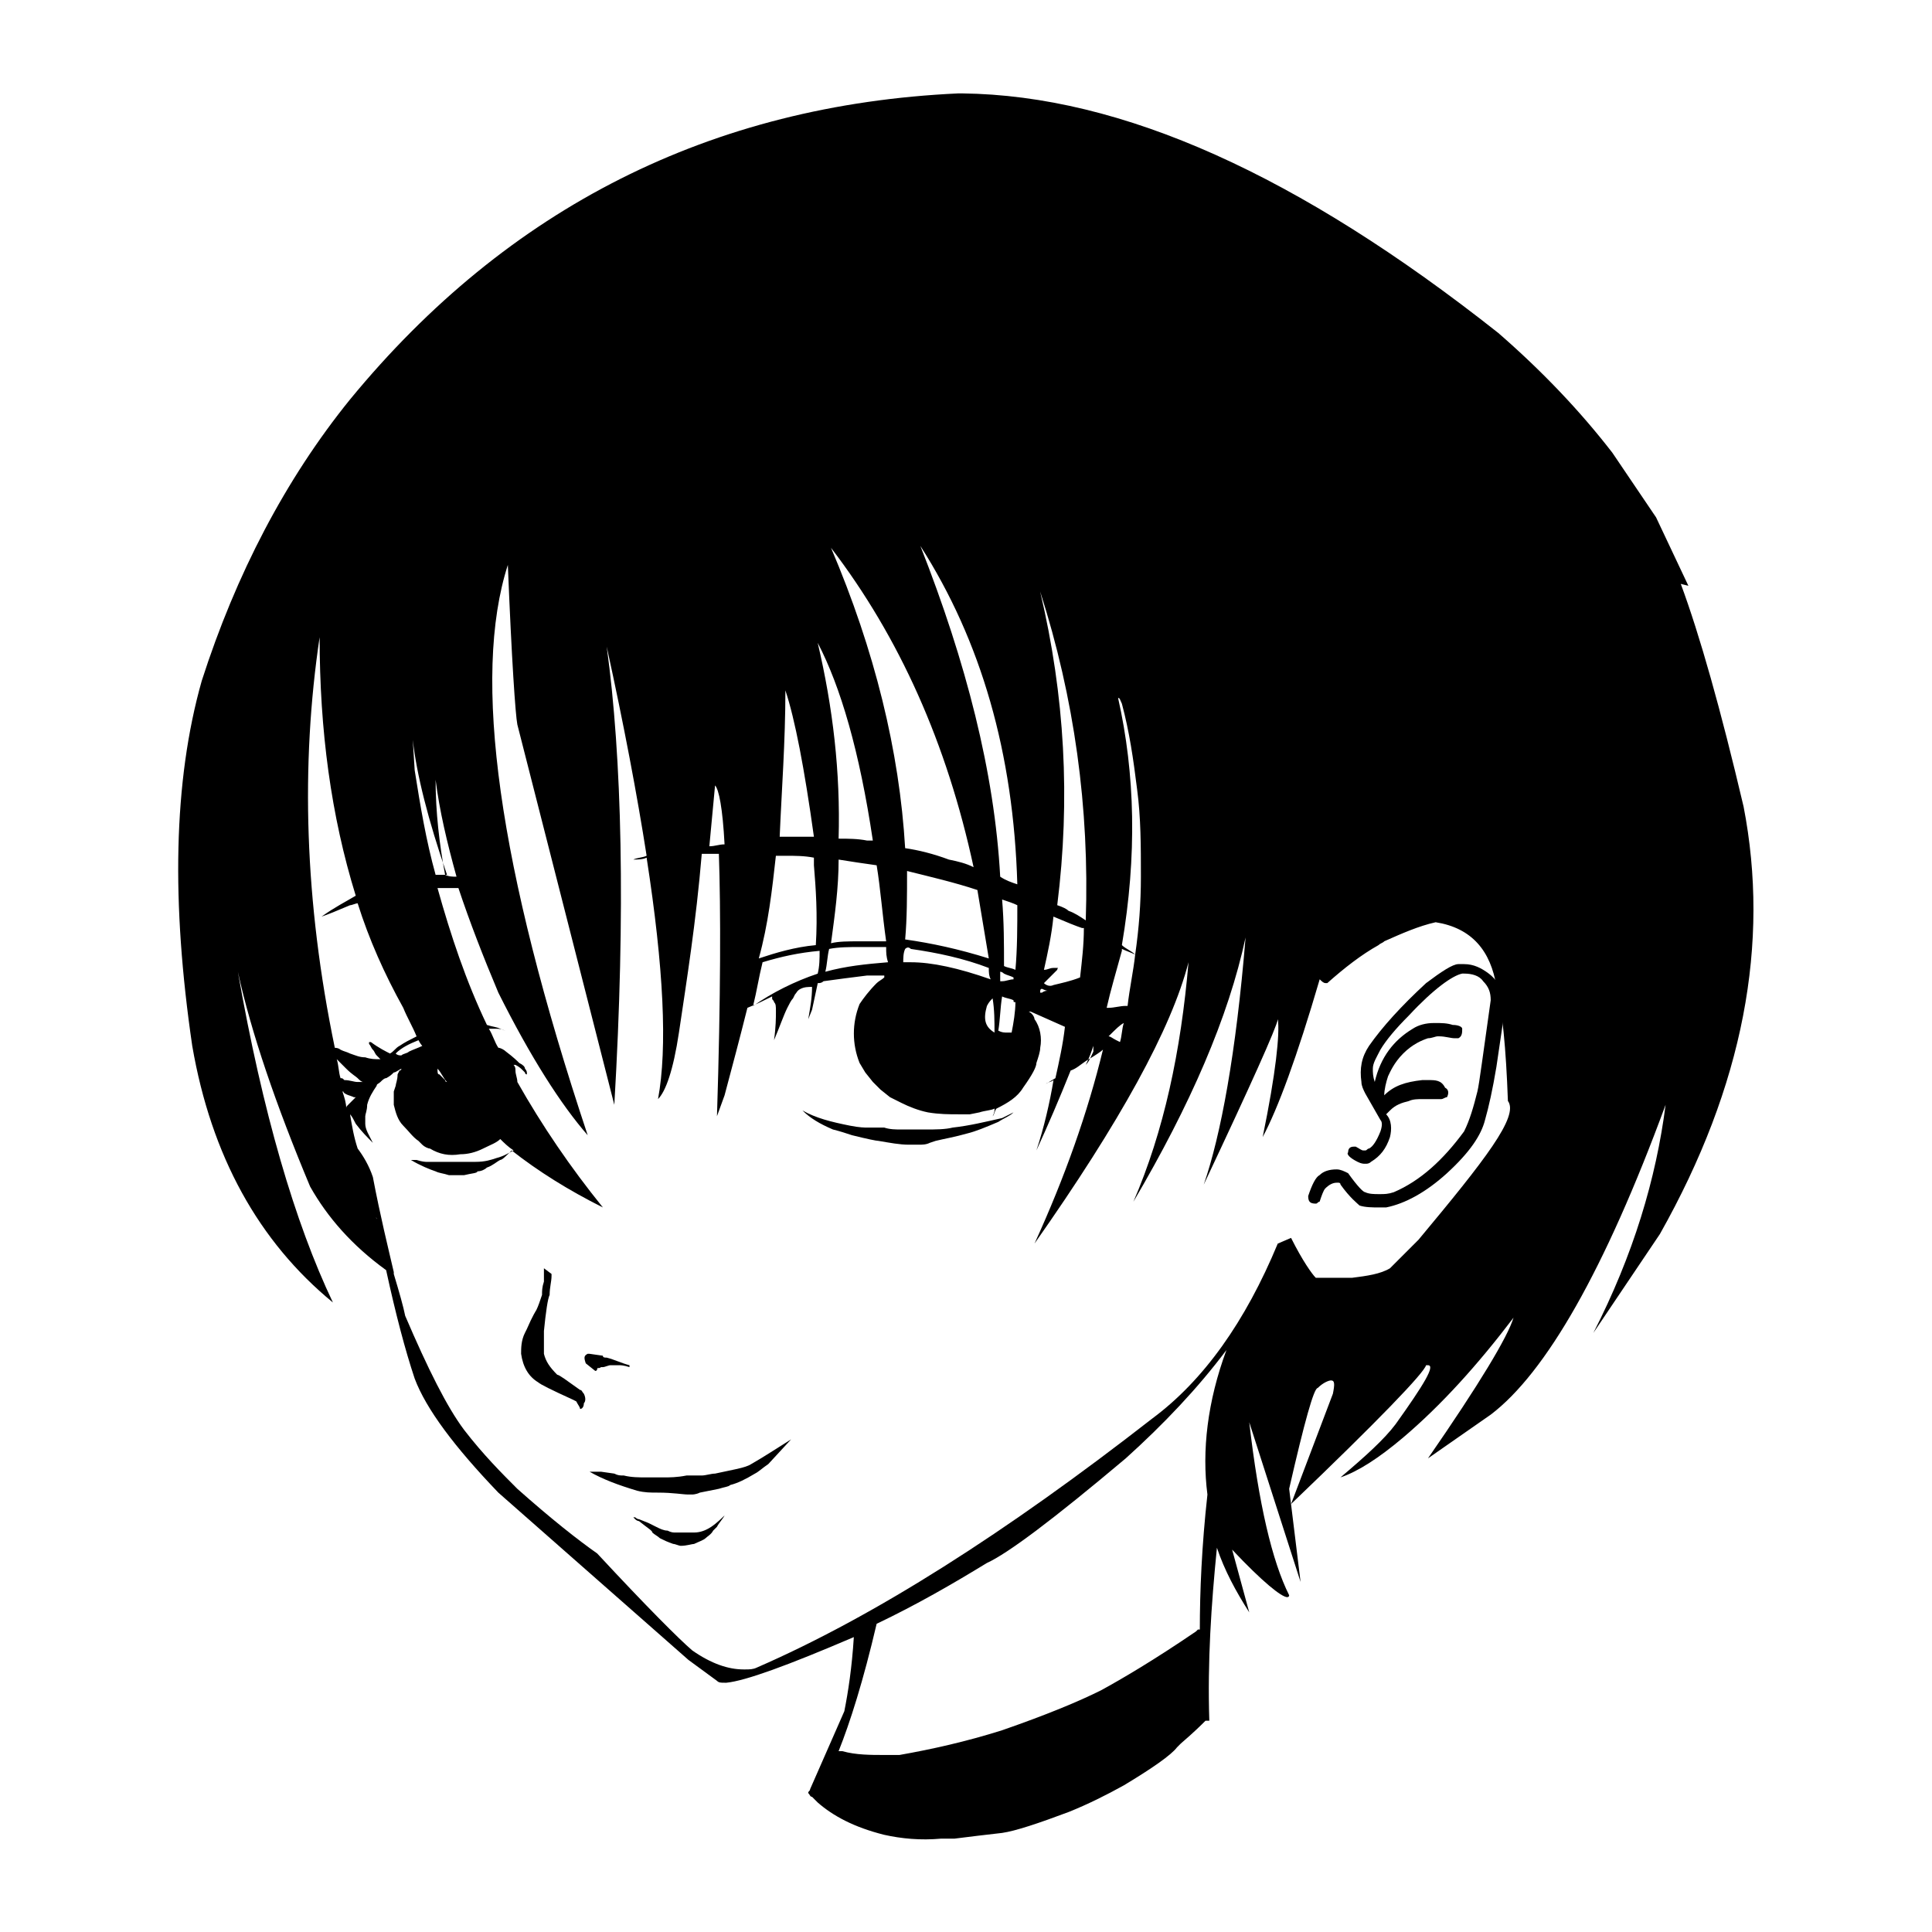 <?xml version="1.0" encoding="UTF-8"?>
<!-- Uploaded to: ICON Repo, www.svgrepo.com, Generator: ICON Repo Mixer Tools -->
<svg fill="#000000" width="800px" height="800px" version="1.1" viewBox="144 144 512 512" xmlns="http://www.w3.org/2000/svg">
 <g>
  <path d="m538.55 402.02c-2.016-1.512-4.031-2.519-6.551-2.519h-0.504-1.008c-1.512 0-4.535 2.016-8.566 5.039-6.551 6.047-11.586 11.586-15.113 16.625-2.016 3.023-2.519 6.047-2.016 9.574 0 1.008 0.504 2.016 1.008 3.023l4.031 7.055c0.504 0.504 0.504 1.512 0 3.023-1.008 2.519-2.016 4.031-3.023 4.535-0.504 0-0.504 0.504-1.008 0.504h-0.504c-0.504 0-1.008-0.504-2.016-1.008h-0.504c-1.008 0-1.512 0.504-1.512 1.512-0.504 0.504 0.504 1.512 2.519 2.519 1.008 0.504 1.512 0.504 2.016 0.504s1.008 0 1.512-0.504c2.519-1.512 4.031-3.527 5.039-6.551 0.504-2.016 0.504-4.535-1.008-6.047l1.008-1.008c1.512-1.512 3.023-2.016 5.039-2.519 1.008-0.504 2.519-0.504 3.527-0.504h1.008 4.031c0.504 0 1.008-0.504 1.512-0.504 0.504-1.008 0.504-2.016-0.504-2.519-1.012-2.019-2.519-2.019-4.535-2.019h-1.008-0.504c-4.535 0.504-7.559 1.512-10.078 4.031 0-1.512 0.504-3.527 1.008-5.039 0.504-1.008 1.512-3.527 4.031-6.047s5.039-3.527 6.551-4.031c1.008 0 2.016-0.504 2.519-0.504h0.504c1.512 0 3.023 0.504 4.031 0.504h0.504 0.504c1.008-0.504 1.008-1.512 1.008-2.519 0-0.504-1.008-1.008-2.519-1.008-1.512-0.504-3.023-0.504-4.535-0.504h-0.504c-2.016 0-4.031 0.504-5.543 1.512-5.039 3.023-8.566 7.559-10.078 14.105-0.504-1.512-0.504-2.519-0.504-3.527 0-1.512 1.008-3.023 2.016-5.039 1.512-2.519 4.031-5.543 7.559-9.07 6.551-7.055 11.586-10.578 14.105-11.082h0.504c2.016 0 4.031 0.504 5.039 2.016 1.512 1.512 2.016 3.023 2.016 5.039-2.016 14.105-3.023 22.168-3.527 24.184-1.008 4.031-2.016 7.559-3.527 10.578-5.543 7.559-11.586 13.098-18.641 16.121-1.512 0.504-2.519 0.504-3.527 0.504h-0.504c-1.008 0-2.519 0-3.527-0.504-0.504 0-2.016-1.512-4.535-5.039-1.008-0.504-2.016-1.008-3.023-1.008-2.016 0-3.527 0.504-4.535 1.512-1.008 0.504-2.016 2.519-3.023 5.543 0 1.512 0.504 2.016 2.016 2.016 0.504 0 0.504-0.504 1.008-0.504 0.504-1.512 1.008-3.023 1.512-3.527 1.008-1.008 2.016-1.512 3.023-1.512h0.504s0.504 0 0.504 0.504c2.519 3.527 4.535 5.039 5.039 5.543 1.512 0.504 3.527 0.504 5.039 0.504h0.504 1.512c5.039-1.008 10.578-4.031 16.121-9.07 6.047-5.543 9.07-10.078 10.078-14.105 1.008-3.527 2.016-8.062 3.023-14.105l2.519-17.129v-2.016c-1.512-2.012-2.519-4.027-4.535-5.535z"/>
  <path d="m606.05 357.68c-6.047-25.695-11.586-45.344-16.625-58.945l2.016 0.504-8.566-18.137-11.586-17.129c-8.566-11.082-18.641-21.664-30.23-31.738-52.898-41.82-99.75-62.98-142.07-63.484h-1.008c-65.496 3.023-119.4 30.23-161.22 81.113-17.129 21.16-30.23 46.352-39.297 74.562-7.559 26.703-8.062 58.945-2.519 96.73 5.039 29.223 17.633 51.891 37.281 68.016-10.078-21.16-18.641-50.383-25.191-87.664 3.527 16.121 10.078 35.266 19.145 56.93 4.535 8.062 11.082 15.617 20.152 22.168 2.519 11.586 5.039 21.16 7.559 28.719 3.023 8.062 10.578 18.137 22.168 30.23l50.383 44.336 7.559 5.543c0.504 0.504 1.008 0.504 2.016 0.504h0.504c5.039-0.504 16.121-4.535 33.754-12.09-0.504 8.062-1.512 14.609-2.519 19.648l-9.07 20.656c0 0.504-0.504 0.504-0.504 1.008 0.504 0.504 0.504 1.008 1.008 1.008 0.504 0.504 0.504 0.504 1.008 1.008 0 0 0.504 0.504 0.504 0.504 4.031 3.527 9.574 6.551 17.633 8.566 4.535 1.008 9.574 1.512 15.113 1.008h3.527c4.031-0.504 8.062-1.008 12.594-1.512 3.527-0.504 9.574-2.519 17.633-5.543 5.039-2.016 10.078-4.535 14.609-7.055 7.559-4.535 12.594-8.062 14.105-10.078l1.008-1.008c3.527-3.023 5.543-5.039 6.551-6.047h1.008c-0.504-15.617 0.504-30.73 2.016-45.848 2.016 6.047 5.039 11.586 8.566 17.129l-4.535-16.625c8.062 8.566 13.098 12.594 14.609 12.594 0 0 0.504 0 0.504-0.504-4.535-9.07-8.062-24.184-10.578-45.848l13.602 42.32-3.023-24.684c4.031-17.633 6.551-26.703 7.559-26.703 1.512-1.512 3.023-2.016 3.527-2.016 1.008 0 1.008 1.008 0.504 3.527l-11.082 29.223c23.176-22.168 35.266-34.762 35.77-36.777h0.504c2.016 0-1.008 5.039-8.566 15.617-3.023 4.031-8.062 8.566-14.609 14.105 4.535-1.512 10.078-5.039 16.625-10.578 10.078-8.566 19.648-19.145 29.223-31.738-1.512 5.039-9.07 17.633-22.672 37.281l16.625-11.586c14.609-11.082 30.23-38.289 46.352-82.121-2.519 19.648-8.566 39.801-19.145 60.457l17.633-26.199c22.164-39.301 29.219-77.086 22.164-113.36zm-107.81 44.336v0 0zm-57.938-73.055c0.504 0 0.504 0.504 1.008 1.512 2.016 7.559 3.023 14.609 4.031 22.672 1.008 7.559 1.008 15.113 1.008 23.176 0 7.055-0.504 13.602-1.512 20.656-1.008-1.008-2.519-1.512-3.527-2.519 4.027-23.68 3.523-45.344-1.008-65.496-0.504 0 0 0 0 0zm1.008 67.008v-0.504c1.008 0.504 2.519 1.008 3.527 1.512-0.504 4.535-1.512 9.07-2.016 13.602h-0.504c-1.512 0-3.023 0.504-4.535 0.504h-0.504c1.008-4.535 2.519-9.57 4.031-15.113zm0.504 19.145c-0.504 1.512-0.504 3.527-1.008 5.039l-1.008-0.504c-1.008-0.504-1.512-1.008-2.016-1.008 2.016-2.016 3.023-3.023 4.031-3.527zm-8.062 6.047v1.512c-0.504 1.008-1.008 2.519-2.016 3.527 1.008-2.019 1.512-3.527 2.016-5.039zm-14.105-120.41c9.07 28.215 13.098 57.434 12.09 87.16-1.512-1.008-3.023-2.016-4.535-2.519-0.504-0.504-1.512-1.008-3.023-1.512 3.527-28.211 2.016-55.418-4.531-83.129zm1.008 103.79 3.527-3.527c0-0.504 0.504-0.504 0-0.504h-1.008c-1.008 0-1.512 0.504-2.519 0.504 1.008-4.535 2.016-9.07 2.519-14.105 3.527 1.512 6.047 2.519 7.559 3.023h0.504c0 4.535-0.504 8.566-1.008 13.098-2.519 1.008-5.039 1.512-7.055 2.016-1.008 0.504-2.016 0-2.519-0.504zm1.008 2.016c-1.008 0-1.512 0.504-1.512 0.504h-0.504c0-0.504 0-1.008 0.504-1.008 0 0 1.008 0.504 1.512 0.504zm-9.07-3.023c-1.008 0-2.016 0.504-3.023 0.504h-0.504v-2.519c0.504 0 1.008 0.504 1.008 0.504 1.008 0.504 1.512 0.504 2.519 1.008v0.504c0.504 0 0.504 0 0 0zm0.504 6.047c0 2.519-0.504 5.543-1.008 8.062h-1.008c-1.008 0-1.512 0-2.519-0.504 0.504-3.023 0.504-6.047 1.008-9.07 1.008 0.504 2.016 0.504 3.023 1.008 0 0.504 0 0.504 0.504 0.504zm-3.023-9.57s-0.504 0 0 0c0-6.047 0-11.586-0.504-17.633 1.512 0.504 3.023 1.008 4.031 1.512 0 5.543 0 11.586-0.504 17.129-1.008-0.504-2.016-0.504-3.023-1.008zm-22.168-111.34c16.121 25.191 24.688 54.914 25.695 89.68-1.512-0.504-3.023-1.008-4.535-2.016-1.512-27.711-9.066-56.93-21.16-87.664zm-3.527 86.152c6.047 1.512 12.594 3.023 18.641 5.039 1.008 6.047 2.016 12.09 3.023 18.137-8.062-2.519-15.113-4.031-22.168-5.039 0.504-5.543 0.504-11.586 0.504-18.137zm1.008 20.656c7.055 1.008 14.105 2.519 20.656 5.039 0 1.008 0 2.016 0.504 3.023-8.566-3.023-15.617-4.535-21.16-4.535h-1.008-1.008c0-1.008 0-2.519 0.504-3.527 0.504-0.504 1.008-0.504 1.512 0zm20.152 15.113c0.504-1.008 1.008-1.512 1.512-2.016 0.504 3.023 0.504 6.047 0.504 9.07-2.519-1.512-3.023-3.527-2.016-7.055zm-41.312-121.42c18.137 23.68 30.73 51.891 37.785 84.641-2.016-1.008-4.031-1.512-6.551-2.016-4.031-1.512-8.062-2.519-11.586-3.023-1.512-25.695-8.059-52.395-19.648-79.602zm7.559 105.8h6.551 0.504c0 1.512 0 2.519 0.504 4.031-6.047 0.504-11.082 1.008-16.625 2.519 0.504-2.016 0.504-4.031 1.008-6.047 2.516-0.504 5.539-0.504 8.059-0.504zm-7.559-1.008c1.008-7.559 2.016-14.609 2.016-22.168 3.023 0.504 6.551 1.008 10.078 1.512 1.008 6.047 1.512 13.098 2.519 20.152h-0.504-6.551c-3.023 0-5.543 0-7.559 0.504zm-3.523-79.602c6.047 11.586 11.082 28.719 14.609 52.395h-1.512c-2.519-0.504-5.039-0.504-7.559-0.504 0.504-17.633-1.512-34.762-5.539-51.891zm-8.566 12.594c2.519 7.559 5.039 20.656 7.559 38.793h-7.055-2.016c0.504-12.09 1.512-25.188 1.512-38.793zm-2.519 43.832h2.519c2.519 0 5.039 0 7.559 0.504v2.016c0.504 6.047 1.008 13.098 0.504 21.16-5.543 0.504-10.578 2.016-15.113 3.527 2.516-9.07 3.523-18.137 4.531-27.207zm-3.527 28.215c5.039-1.512 9.574-2.519 15.113-3.023 0 2.016 0 4.031-0.504 6.047-6.047 2.016-12.09 5.039-17.129 8.566 1.008-4.035 1.512-7.562 2.519-11.59zm-12.594-46.855c1.008 1.008 2.016 6.047 2.519 15.617-1.512 0-2.519 0.504-4.031 0.504 0.504-5.543 1.008-10.578 1.512-16.121zm-74.059-1.512c1.008 8.062 3.023 16.625 5.543 25.695-1.008 0-2.016 0-3.023-0.504-1.516-8.062-2.519-16.625-2.519-25.191zm-6.047-10.578c1.008 9.07 4.031 21.16 9.07 35.77h-0.504-2.519c-2.519-9.07-4.031-18.137-5.543-27.711zm6.551 87.156c1.008 1.008 1.512 2.519 2.519 3.527 0 0-0.504 0-0.504-0.504-0.504-0.504-1.008-1.008-1.512-1.512-0.504 0-0.504-0.504-0.504-1.512zm-4.031-6.043c-1.008 0.504-2.519 1.008-3.527 1.512-0.504 0.504-1.512 0.504-2.016 1.008-0.504 0-1.008 0-1.512-0.504 1.512-1.512 3.527-2.519 6.047-3.527 0.504 1.008 1.008 1.512 1.008 1.512zm-27.207-108.32c0 24.688 3.023 47.359 9.574 68.52-2.519 1.512-5.543 3.023-9.07 5.543 1.512-0.504 4.031-1.512 7.559-3.023 0.504 0 1.512-0.504 2.016-0.504 3.023 9.574 7.055 18.641 12.09 27.711 1.008 2.519 2.519 5.039 3.527 7.559-2.016 1.008-3.023 1.512-4.535 2.519-1.008 0.504-1.512 1.512-2.519 2.016-1.008-0.504-3.023-1.512-5.039-3.023h-0.504v0.504c0.504 0.504 0.504 1.008 1.008 1.512s0.504 1.008 1.008 1.512 0.504 0.504 1.008 1.008c-1.512 0-2.519 0-4.031-0.504-1.512 0-2.519-0.504-4.031-1.008-1.008-0.504-1.512-0.504-2.519-1.008 0 0-0.504-0.504-1.512-0.504-8.059-38.801-9.066-75.074-4.027-108.83zm5.543 116.88c-0.504-1.512-0.504-3.527-1.008-5.039 1.008 1.008 2.016 2.016 2.519 2.519 1.512 1.512 2.519 2.016 3.023 2.519s1.008 1.008 1.512 1.008h0.504-2.016c-1.008 0-2.016-0.504-3.527-0.504-0.504-0.504-0.504-0.504-1.008-0.504zm0.504 3.527c0.504 0 0.504 0.504 0 0 1.008 1.008 2.016 1.008 3.023 1.512h0.504c-0.504 0.504-1.008 1.008-2.016 2.016-0.504 0.504-0.504 0.504-0.504 1.008 0-1.512-0.504-3.023-1.008-4.535zm8.562 32.746c0 0.504 0.504 0.504 0.504 1.008s0 1.008 0.504 1.512c-0.504-1.008-0.504-2.016-1.008-2.519zm220.67 74.062v0c-1.512 13.602-2.016 25.695-2.016 35.77h-0.504l-0.504 0.504c-11.082 7.559-19.648 12.594-25.191 15.617-6.047 3.023-14.609 6.551-26.199 10.578-9.574 3.023-18.641 5.039-27.207 6.551h-2.016-2.016c-3.527 0-7.559 0-11.082-1.008h-0.504-0.504c3.023-7.559 6.551-18.641 10.078-33.754 10.578-5.039 20.152-10.578 29.223-16.121 5.543-2.519 17.633-11.586 36.777-27.711 10.078-9.07 19.145-18.641 26.703-28.719-5.039 13.605-6.547 26.703-5.039 38.293zm55.926-67.512-7.559 7.559c-2.519 1.512-6.047 2.016-10.078 2.519h-2.016-7.559c-1.008-1.008-3.527-4.535-6.551-10.578l-3.527 1.512c-8.566 20.656-19.648 36.273-33.25 46.352-38.793 30.23-73.555 52.395-104.79 66-1.004 0.496-2.012 0.496-3.019 0.496h-0.504c-4.031 0-8.566-1.512-13.602-5.039-3.527-3.023-12.09-11.586-25.191-25.695-5.039-3.527-12.09-9.07-21.16-17.129-4.031-4.031-9.07-9.07-14.105-15.617-4.535-6.047-9.574-16.121-15.617-30.23-0.504-2.519-1.512-6.047-3.023-11.082v-0.504c-1.512-6.551-3.527-14.609-5.543-25.191-1.008-3.023-2.519-5.543-4.031-7.559-1.008-3.023-1.512-6.047-2.016-9.07 0.504 0.504 1.008 1.512 1.512 2.519 1.512 2.016 3.023 3.527 4.535 5.039-1.008-2.016-2.016-3.527-2.016-5.039v-2.016c0-0.504 0.504-1.512 0.504-3.023 0.504-2.016 1.512-3.527 2.519-5.039 0-0.504 0.504-0.504 1.008-1.008 0.504-0.504 1.008-1.008 1.512-1.008 1.008-0.504 1.512-1.008 2.016-1.512 0.504 0 1.008-0.504 2.016-1.008 0 0 0 0.504-0.504 0.504l-0.504 1.008c0 1.52-0.504 2.527-0.504 3.031l-0.504 1.512v3.527c0.504 2.016 1.008 4.031 2.519 5.543 1.512 1.512 2.519 3.023 4.031 4.031l1.008 1.008c0.504 0.504 1.512 1.008 2.016 1.008 2.519 1.512 5.039 2.016 8.062 1.512 2.016 0 4.031-0.504 6.047-1.512 2.016-1.008 3.527-1.512 4.535-2.519 1.008 1.008 2.016 2.016 3.527 3.023-1.008 0.504-2.519 1.512-4.535 2.016-1.512 0.504-3.023 1.008-5.543 1.008h-1.008-0.504-2.016-0.504-2.016-1.512-3.527-2.016s-1.008 0-2.519-0.504h-0.504-0.504-0.504c2.519 1.512 5.039 2.519 6.551 3.023 1.008 0.504 2.016 0.504 3.527 1.008 1.004-0.004 2.516-0.004 3.019-0.004h1.008c2.016-0.504 3.527-0.504 3.527-1.008 1.008 0 2.016-0.504 2.519-1.008 1.512-0.504 2.519-1.512 3.527-2.016 0.504 0 1.512-1.008 3.023-2.519 7.055 5.543 15.113 10.578 24.184 15.113-8.566-10.578-16.121-21.664-22.672-33.25 0-1.008-0.504-2.016-0.504-3.023 0-0.504 0-1.008-0.504-1.512h0.504c1.008 0.504 1.512 1.008 2.016 1.512l0.504 0.504s0 0.504 0.504 0.504v-0.504s0-0.504-0.504-1.008c0-0.504-0.504-1.008-1.512-1.512-0.504-0.504-1.512-1.512-3.527-3.023-0.504-0.504-1.512-1.008-2.016-1.008-1.008-1.512-1.512-3.527-2.519-5.039h2.016c1.512 0 2.016 0.504 2.519 0.504 0 0-0.504 0-1.512-0.504-1.008-0.504-2.016-0.504-3.527-1.008-5.543-11.586-9.574-23.68-13.098-36.273h5.543c3.023 9.07 6.551 18.137 10.578 27.711 8.566 17.129 16.625 29.727 23.68 37.785-23.68-71.039-30.73-121.42-21.16-151.14 1.008 25.191 2.016 39.801 2.519 42.32l25.695 100.76c3.023-51.387 2.016-92.195-2.016-121.42 4.535 20.656 8.062 39.297 10.578 55.418-1.008 0.504-2.519 0.504-3.527 1.008 1.008 0 2.519 0 3.527-0.504 4.535 29.223 5.543 50.383 3.023 63.984 2.016-2.016 4.031-7.559 5.543-17.633 2.016-13.602 4.535-29.223 6.047-47.359h4.535c0.504 14.609 0.504 37.785-0.504 69.527l2.016-5.543c2.016-7.559 4.031-15.113 6.047-23.176 2.519-1.008 4.535-2.016 6.551-3.023v0.504c0 0.504 0.504 0.504 0.504 1.008 0.504 0.504 0.504 1.008 0.504 2.519 0 1.512 0 4.031-0.504 7.559 1.512-3.527 2.519-6.551 3.527-8.566 0.504-1.008 1.008-2.016 1.512-2.519l0.504-1.008c0.504-0.504 0.504-1.008 1.512-1.512 1.008-0.504 2.016-0.504 3.023-0.504 0 3.023-0.504 5.543-1.008 8.566l1.008-2.519c0.504-2.519 1.008-4.535 1.512-7.055 0.504 0 1.008 0 1.512-0.504 3.527-0.504 7.559-1.008 11.586-1.512h4.535v0.504c-0.504 0.504-1.512 1.008-2.016 1.512-2.016 2.016-3.527 4.031-4.535 5.543-2.016 5.039-2.016 10.578 0 15.617l1.512 2.519 2.016 2.519 2.016 2.016 2.519 2.016 3.023 1.512c2.016 1.008 4.535 2.016 7.055 2.519 3.023 0.504 5.543 0.504 8.062 0.504h3.023l2.519-0.504c1.512-0.504 3.023-0.504 4.031-1.008 0 0.504 0 1.008-0.504 2.016 0.504-0.504 0.504-1.512 1.008-2.016 3.023-1.512 5.543-3.023 7.055-5.543 2.519-3.527 3.527-5.543 3.527-6.551 0.504-1.512 1.008-3.023 1.008-4.031 0.504-2.519 0-5.543-1.512-7.559 0-0.504-0.504-1.512-1.512-2.016h0.504l9.07 4.031c-0.504 4.535-1.512 9.07-2.519 13.602l-2.519 1.512c0.504-0.504 1.512-0.504 2.016-1.008-1.008 6.047-2.519 12.594-4.535 18.641 3.023-6.551 6.047-13.602 9.07-21.16 1.512-0.504 2.519-1.512 4.031-2.519 2.519-1.512 4.031-2.519 4.535-3.023-4.031 16.625-10.078 33.754-18.137 51.387 22.672-32.242 36.273-56.93 40.809-74.562-2.016 23.68-6.551 44.84-14.609 63.48 15.113-25.695 25.191-48.871 29.727-70.031-2.519 30.73-6.551 52.395-11.082 65.496 12.594-26.703 19.145-41.312 19.648-43.832 0.504 4.031-0.504 14.105-4.031 31.234 4.031-7.559 9.07-21.16 15.113-41.816 0.504 0.504 1.008 1.008 1.512 1.008h0.504c4.535-4.031 9.07-7.559 13.602-10.078 0.504-0.504 1.008-0.504 1.512-1.008 4.535-2.016 9.07-4.031 13.602-5.039 9.574 1.512 14.609 7.559 16.121 17.129 1.512 6.047 2.519 16.121 3.023 30.23 3 4.047-6.066 15.633-23.699 36.793z"/>
  <path d="m301.75 507.31s0.504 0 0.504-0.504c0-0.504 0.504 0 1.008-0.504h0.504c0.504 0 1.512-0.504 2.016-0.504h0.504 2.016s1.008 0 2.519 0.504v-0.504c-2.016-0.504-4.031-1.512-6.047-2.016-0.504 0-1.008 0-1.008-0.504l-3.527-0.504h-0.504c-1.008 0.504-1.008 1.008-0.504 2.519z"/>
  <path d="m332.49 548.62c-1.512 1.008-3.023 1.512-4.535 1.512h-0.504-1.008-1.008-0.504-1.512-0.504c-0.504 0-1.008 0-2.016-0.504-1.008 0-2.016-0.504-3.023-1.008l-2.016-1.008-2.519-1.008c-0.504 0-1.008-0.504-1.008-0.504h-0.504l0.504 0.504c0.504 0.504 1.008 0.504 1.008 0.504 2.519 2.016 3.527 2.519 3.527 3.023 0.504 0.504 1.512 1.008 2.016 1.512 1.008 0.504 2.016 1.008 3.527 1.512 0.504 0 1.512 0.504 2.016 0.504 1.512 0 3.023-0.504 3.527-0.504 1.008-0.504 2.519-1.008 3.023-1.512 0.504-0.504 1.512-1.008 2.016-2.016l1.008-1.008c0.504-1.008 1.512-2.016 2.016-3.023-0.504 0.504-2.016 2.016-3.527 3.023z"/>
  <path d="m298.73 513.36c-0.504-0.504-0.504-1.008-1.008-1.008-3.527-2.519-5.543-4.031-6.047-4.031-2.016-2.016-3.023-3.527-3.527-5.543v-6.047c0.504-5.039 1.008-8.566 1.512-9.574 0-2.016 0.504-3.527 0.504-5.039v-0.504l-2.016-1.512v3.527c-0.504 1.512-0.504 2.519-0.504 3.527-0.504 1.512-1.008 3.023-1.512 4.031 0 0-1.008 1.512-2.519 5.039l-0.504 1.008c-1.008 2.016-1.008 4.031-1.008 5.543 0.504 3.527 2.016 6.047 4.535 7.559 0.504 0.504 3.527 2.016 9.07 4.535l1.008 0.504c0.504 1.008 1.008 1.512 1.008 2.016 0.504 0 1.008-0.504 1.008-1.512 0.504-0.504 0.504-1.512 0-2.519z"/>
  <path d="m396.47 442.82c-2.016 0.504-4.535 0.504-7.055 0.504h-6.551c-1.512 0-3.023 0-4.535-0.504h-1.512-3.023c-0.504 0-2.016 0-4.535-0.504-5.039-1.008-9.07-2.016-12.594-4.031 2.016 2.016 4.535 3.527 8.062 5.039 2.016 0.504 3.527 1.008 5.039 1.512 4.031 1.008 6.551 1.512 7.055 1.512 3.023 0.504 5.543 1.008 8.062 1.008h1.512 1.008c1.008 0 2.016 0 3.023-0.504l1.512-0.504c2.016-0.504 5.039-1.008 8.566-2.016 2.016-0.504 4.535-1.512 8.062-3.023 1.512-1.008 3.023-1.512 4.031-2.519l-3.031 1.512c-4.535 1.008-8.562 2.016-13.098 2.519z"/>
  <path d="m343.07 532c-1.512 1.008-5.039 1.512-9.574 2.519-1.008 0-2.519 0.504-3.527 0.504h-2.016-2.016c-2.519 0.504-4.535 0.504-6.047 0.504h-2.016-2.519c-2.016 0-4.031 0-6.047-0.504-1.008 0-1.512 0-2.519-0.504l-3.527-0.504h-2.016-0.504-0.504c3.527 2.016 7.559 3.527 12.594 5.039 2.016 0.504 3.527 0.504 5.543 0.504 4.031 0 6.551 0.504 8.062 0.504h1.008s1.008 0 2.016-0.504l5.039-1.008c1.512-0.504 2.519-0.504 3.023-1.008 2.016-0.504 4.031-1.512 6.551-3.023 1.008-0.504 2.016-1.512 3.527-2.519l6.047-6.551c-4.027 2.519-7.051 4.535-10.578 6.551z"/>
 </g>
</svg>